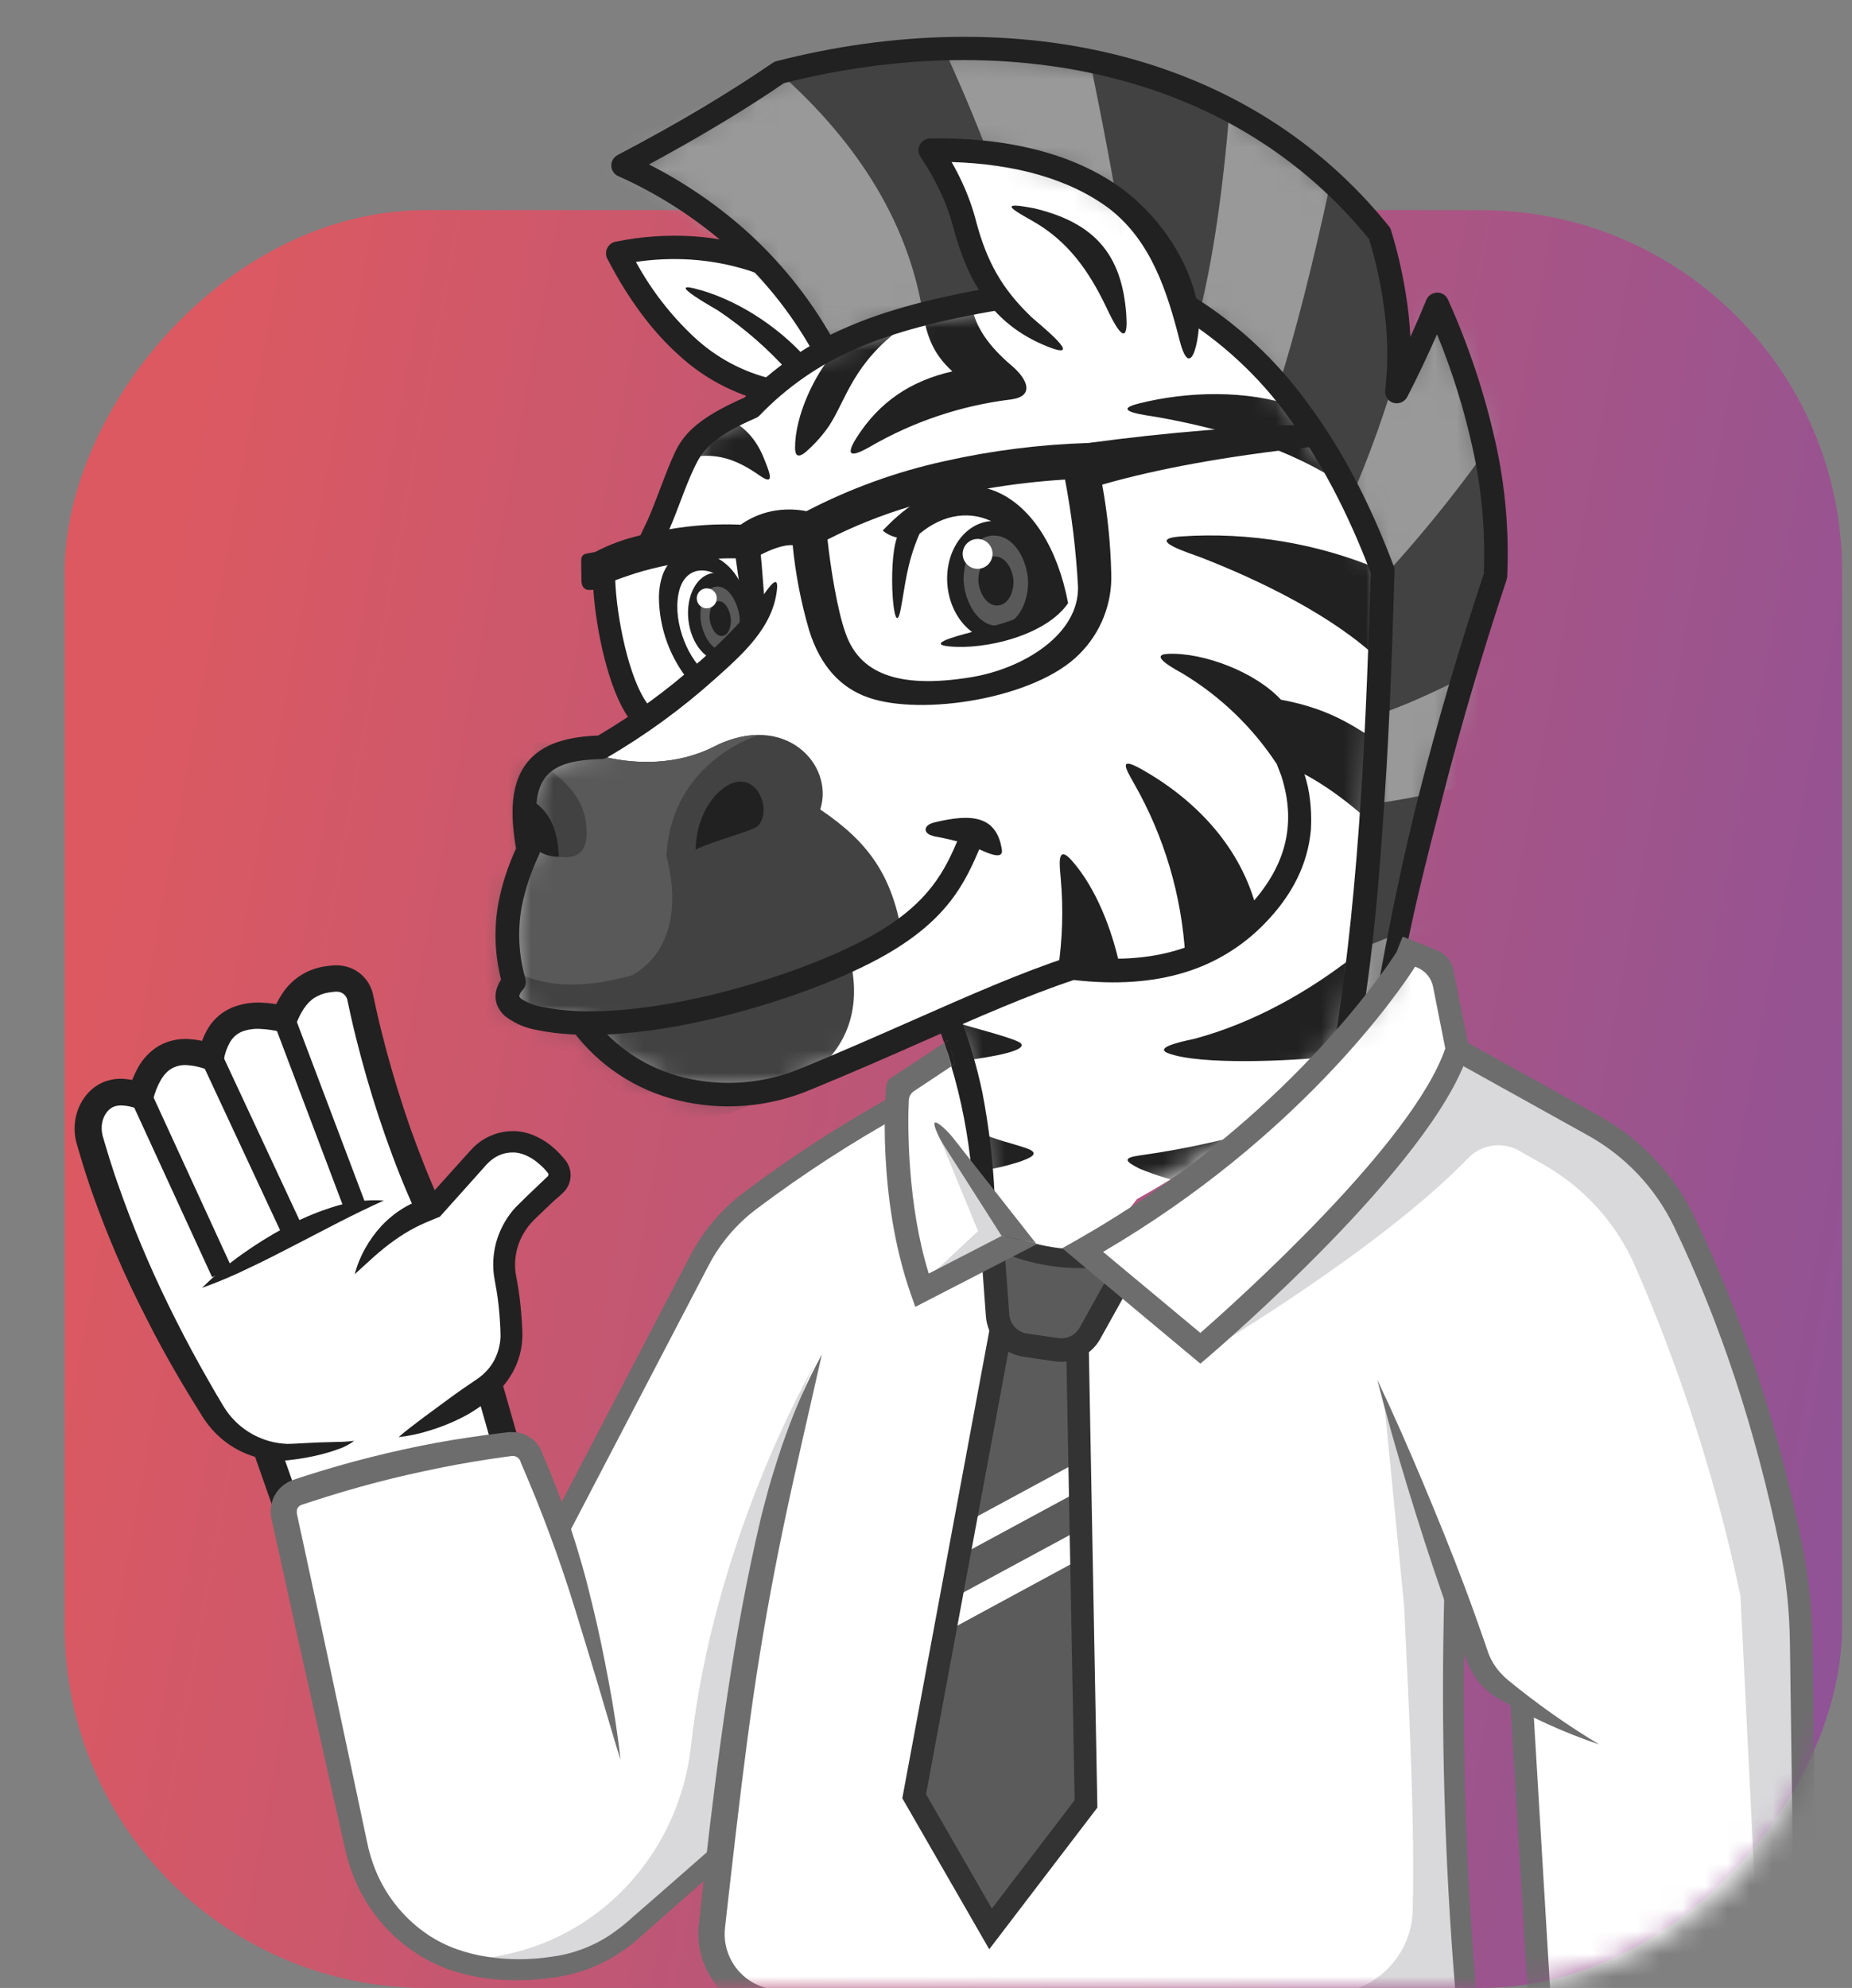 <svg width="82" height="88" viewBox="0 0 82 88" fill="none" xmlns="http://www.w3.org/2000/svg">
<rect x="0" y="0" width="82" height="88" fill="#808080" stroke="none"/>
<rect width="78.699" height="78.699" rx="16" transform="matrix(-1 0 0 1 81.562 9.301)" fill="url(#paint0_linear_14_530)"/>
<mask id="mask0_14_530" style="mask-type:alpha" maskUnits="userSpaceOnUse" x="0" y="0" width="82" height="88">
<rect width="81.481" height="88" rx="16" fill="#D9D9D9"/>
</mask>
<g mask="url(#mask0_14_530)">
<path d="M79.849 88.94L78.915 90.018V90.134L78.985 94.534L78.351 96.842L77.993 99.14L79.213 102.013L79.141 103.091L77.921 103.737L76.483 103.595L74.041 103.451L72.389 103.809L70.951 103.451L68.724 103.595L67.854 102.367C65.772 98.2 66.418 96.332 66.418 96.332L69.004 90.946V89.724L68.288 88.798L67.428 75.437L66.062 74.647L64.882 71.618L64.41 70.418L64.338 80.691C65.846 89.31 63.764 89.67 63.764 89.67L43.418 89.542L40.778 89.526L33.596 88.88L31.584 86.437L31.683 84.467L31.799 82.199C30.164 83.341 28.605 84.589 27.131 85.933C25.571 87.389 22.693 87.49 20.487 86.889C19.385 86.633 18.379 86.07 17.585 85.266C16.791 84.461 16.24 83.448 15.998 82.343L12.412 66.564C14.386 65.752 18.627 64.2 22.925 63.882L23.393 63.938L25.043 67.17L31.796 54.671L33.52 52.805L39.482 49.285L39.768 47.992L42.282 46.34L43.36 51.439L45.084 54.959L47.311 55.677L48.173 55.103L53.561 51.439C59.092 47.639 62.252 42.102 62.252 42.102L63.76 42.532L64.622 46.562L64.944 46.734L70.512 49.725L73.241 51.663L77.911 62.654L79.921 71.128L79.849 88.94Z" fill="white"/>
<path d="M12.643 66.524L11.429 64.076C11.429 64.076 9.545 63.476 8.567 61.019C8.567 61.019 2.929 51.193 4.357 48.507L6.235 48.242L7.331 46.79H9.357L10.547 45.11H12.579L14.191 43.31L16.054 43.674L18.806 53.583L21.648 50.723C21.648 50.723 23.928 50.357 24.484 51.465L24.59 52.433L22.636 54.601L22.394 56.801V59.757L21.474 61.779L22.394 63.958C22.394 63.958 13.133 65.642 12.643 66.524Z" fill="white"/>
<path d="M15.683 63.778C15.476 63.938 15.243 64.061 14.995 64.144C14.755 64.232 14.511 64.308 14.263 64.372C14.017 64.434 13.769 64.488 13.519 64.532C13.269 64.576 13.027 64.612 12.745 64.642C12.186 64.685 11.624 64.612 11.095 64.426C10.565 64.24 10.08 63.947 9.671 63.564C9.463 63.371 9.275 63.157 9.111 62.926L8.993 62.752L8.893 62.592L8.693 62.272C8.427 61.844 8.163 61.411 7.909 60.975C7.401 60.101 6.909 59.215 6.459 58.311C5.53 56.509 4.728 54.644 4.058 52.731C3.974 52.491 3.892 52.251 3.816 52.009C3.74 51.767 3.658 51.525 3.588 51.281L3.48 50.915L3.426 50.731C3.408 50.673 3.39 50.613 3.37 50.531C3.293 50.208 3.282 49.872 3.338 49.545C3.394 49.21 3.524 48.891 3.718 48.613C3.918 48.317 4.195 48.08 4.518 47.928C4.84 47.786 5.194 47.728 5.544 47.763C5.844 47.791 6.138 47.858 6.421 47.962L5.67 48.362C5.771 47.976 5.919 47.604 6.112 47.255C6.331 46.858 6.65 46.527 7.039 46.294C7.441 46.068 7.902 45.965 8.363 45.996C8.768 46.023 9.168 46.109 9.549 46.252L8.783 46.69C8.854 46.271 9.002 45.869 9.221 45.504C9.469 45.102 9.837 44.786 10.273 44.602C10.677 44.44 11.11 44.365 11.545 44.382C11.936 44.398 12.325 44.453 12.705 44.546L12.029 44.902C12.15 44.58 12.307 44.273 12.497 43.986C12.703 43.669 12.973 43.399 13.29 43.192C13.607 42.985 13.964 42.847 14.337 42.786C14.425 42.774 14.515 42.758 14.603 42.75C14.691 42.742 14.769 42.734 14.871 42.732C15.103 42.727 15.333 42.77 15.547 42.858C15.763 42.948 15.956 43.083 16.115 43.253C16.274 43.424 16.395 43.627 16.469 43.848C16.488 43.903 16.503 43.959 16.515 44.016L16.539 44.13L16.585 44.346L16.681 44.778C16.809 45.354 16.955 45.928 17.107 46.5C17.415 47.643 17.765 48.777 18.155 49.901C18.555 51.015 18.98 52.117 19.47 53.185L18.415 53.669C17.905 52.559 17.461 51.429 17.059 50.283C16.657 49.137 16.301 47.98 15.987 46.808C15.831 46.222 15.681 45.634 15.549 45.042L15.451 44.598L15.403 44.374L15.381 44.268C15.378 44.252 15.373 44.236 15.367 44.22C15.345 44.157 15.31 44.099 15.264 44.05C15.219 44.001 15.163 43.962 15.101 43.936C15.038 43.91 14.97 43.898 14.901 43.9C14.855 43.9 14.781 43.9 14.723 43.912C14.665 43.924 14.603 43.928 14.543 43.936C14.323 43.971 14.112 44.051 13.923 44.17C13.567 44.394 13.309 44.82 13.113 45.324L12.931 45.794L12.439 45.68C12.136 45.605 11.825 45.56 11.513 45.546C11.241 45.53 10.968 45.571 10.713 45.666C10.497 45.758 10.315 45.915 10.195 46.116C10.053 46.359 9.958 46.625 9.913 46.902L9.787 47.566L9.145 47.34C8.873 47.236 8.587 47.172 8.297 47.151C8.057 47.13 7.817 47.181 7.607 47.297C7.219 47.508 6.941 48.056 6.781 48.661L6.621 49.261L6.03 49.061C5.63 48.921 5.23 48.891 5.004 49.005C4.876 49.069 4.767 49.167 4.69 49.289C4.599 49.424 4.54 49.577 4.516 49.739C4.491 49.907 4.498 50.078 4.538 50.243C4.538 50.277 4.562 50.337 4.58 50.397L4.632 50.575L4.738 50.929C4.804 51.165 4.884 51.397 4.958 51.633C5.032 51.869 5.11 52.101 5.192 52.333C5.84 54.199 6.601 56.024 7.471 57.797C7.905 58.685 8.363 59.565 8.843 60.429C9.087 60.861 9.329 61.294 9.579 61.721L9.769 62.04L9.863 62.2L9.953 62.34C10.068 62.523 10.202 62.694 10.353 62.85C10.969 63.498 11.813 63.88 12.707 63.916C12.925 63.916 13.179 63.898 13.425 63.886C13.671 63.874 13.921 63.86 14.169 63.85L14.917 63.83C15.173 63.83 15.429 63.812 15.683 63.778Z" fill="#212121"/>
<path fill-rule="evenodd" clip-rule="evenodd" d="M6.673 48.305L10.269 56.133L9.391 56.537L5.795 48.708L6.673 48.305Z" fill="#212121"/>
<path fill-rule="evenodd" clip-rule="evenodd" d="M12.614 54.915L8.92 46.995L9.795 46.586L13.49 54.507L12.614 54.915Z" fill="#212121"/>
<path fill-rule="evenodd" clip-rule="evenodd" d="M15.353 53.816L12.127 45.281L13.031 44.94L16.257 53.474L15.353 53.816Z" fill="#212121"/>
<path d="M8.945 57.009C9.485 56.475 10.067 55.984 10.685 55.543C11.3 55.103 11.942 54.702 12.607 54.343C13.276 53.973 13.979 53.671 14.708 53.441C15.444 53.196 16.22 53.095 16.994 53.145C16.29 53.461 15.638 53.783 14.982 54.117L13.024 55.131C12.367 55.471 11.707 55.811 11.023 56.131C10.348 56.463 9.654 56.756 8.945 57.009Z" fill="#212121"/>
<path d="M15.707 56.405C15.809 56.012 15.962 55.633 16.161 55.279C16.36 54.918 16.601 54.583 16.879 54.279C17.167 53.968 17.497 53.699 17.859 53.479C18.228 53.251 18.634 53.091 19.059 53.007L18.831 53.149L20.715 51.057C20.793 50.971 20.865 50.889 20.975 50.777C21.08 50.676 21.192 50.583 21.311 50.501C21.556 50.337 21.826 50.216 22.111 50.143C22.397 50.072 22.693 50.052 22.985 50.085C23.274 50.122 23.553 50.209 23.812 50.341C24.058 50.464 24.288 50.617 24.496 50.797C24.597 50.884 24.694 50.977 24.786 51.075C24.832 51.123 24.876 51.171 24.918 51.221L24.982 51.297L25.014 51.335C25.027 51.35 25.04 51.366 25.052 51.383C25.18 51.554 25.253 51.761 25.263 51.975C25.273 52.189 25.218 52.401 25.106 52.583C25.077 52.628 25.046 52.672 25.012 52.713C24.976 52.753 24.93 52.797 24.916 52.809L24.79 52.931L24.52 53.163L24.01 53.649C23.842 53.811 23.66 53.977 23.536 54.115C23.265 54.414 23.061 54.766 22.936 55.149C22.814 55.53 22.777 55.933 22.826 56.329C22.852 56.505 22.91 56.773 22.945 57.009C22.982 57.245 23.015 57.491 23.04 57.731C23.064 57.971 23.086 58.213 23.102 58.451C23.118 58.689 23.134 58.913 23.128 59.202C23.111 59.751 22.96 60.288 22.689 60.766C22.555 61.005 22.394 61.229 22.212 61.434C22.12 61.536 22.024 61.634 21.922 61.726C21.82 61.818 21.733 61.89 21.637 61.97C21.263 62.283 20.854 62.551 20.417 62.77C19.984 62.987 19.534 63.167 19.071 63.31C18.609 63.46 18.132 63.563 17.649 63.616C18.019 63.292 18.399 63.016 18.777 62.728L19.891 61.908C20.259 61.636 20.629 61.382 21.001 61.13C21.091 61.068 21.201 60.998 21.269 60.94C21.349 60.879 21.423 60.812 21.491 60.74C21.631 60.603 21.751 60.448 21.848 60.278C22.041 59.936 22.149 59.552 22.162 59.16C22.162 58.98 22.149 58.725 22.136 58.503C22.122 58.281 22.104 58.047 22.079 57.821C22.055 57.595 22.026 57.371 21.989 57.149C21.953 56.927 21.91 56.729 21.867 56.441C21.799 55.904 21.85 55.357 22.015 54.841C22.182 54.329 22.454 53.857 22.816 53.457C23.015 53.257 23.176 53.099 23.344 52.937L23.854 52.451L24.108 52.209L24.236 52.087L24.266 52.059C24.266 52.059 24.266 52.059 24.266 52.047C24.278 52.031 24.284 52.011 24.284 51.991C24.284 51.971 24.278 51.951 24.266 51.935C24.266 51.935 24.266 51.923 24.25 51.913L24.226 51.883L24.176 51.823L24.072 51.709C24.003 51.638 23.93 51.572 23.854 51.509C23.708 51.38 23.546 51.271 23.372 51.185C23.211 51.103 23.038 51.048 22.86 51.023C22.685 51.005 22.508 51.017 22.337 51.059C22.164 51.103 22.001 51.178 21.854 51.279C21.694 51.392 21.552 51.526 21.429 51.679L19.547 53.781L19.475 53.861L19.319 53.923C18.991 54.055 18.673 54.189 18.363 54.349C18.048 54.515 17.744 54.703 17.455 54.911C17.152 55.128 16.861 55.361 16.583 55.609C16.293 55.863 16.011 56.133 15.707 56.405Z" fill="#212121"/>
<path fill-rule="evenodd" clip-rule="evenodd" d="M12.126 66.859L11.258 64.387L12.39 63.989L13.258 66.461L12.126 66.859Z" fill="#212121"/>
<path fill-rule="evenodd" clip-rule="evenodd" d="M21.817 64.116L21.047 61.416L22.201 61.087L22.971 63.787L21.817 64.116Z" fill="#212121"/>
<path d="M44.574 54.987C44.574 54.987 46.542 55.857 48.328 55.673L49.746 56.773L47.778 59.839L47.916 79.841L43.934 85.333L40.361 79.385L44.116 58.963L43.842 55.485L44.574 54.987Z" fill="#333333" fill-opacity="0.8"/>
<path d="M63.749 89.66L43.404 89.532L43.004 89.332C49.004 89.062 55.125 88.808 59.269 88.234C60.162 88.111 60.982 87.674 61.583 87.002C62.184 86.33 62.526 85.466 62.549 84.565C62.647 80.935 62.409 76.011 62.169 71.082L61.257 61.776L64.633 70.078L64.883 71.62L64.412 70.42L64.34 80.693C65.84 89.3 63.749 89.66 63.749 89.66Z" fill="#D9D9DB"/>
<path d="M79.847 88.939L78.912 90.018V90.134C74.53 89.974 69.168 89.768 69 89.734C69.094 89.67 72.122 89.288 74.63 88.98C75.532 88.868 76.359 88.419 76.944 87.724C77.529 87.028 77.829 86.137 77.784 85.229L77.062 70.644C76.006 65.631 74.443 60.739 72.396 56.043C71.568 54.156 70.154 52.585 68.364 51.565L67.254 50.935C66.894 50.732 66.476 50.656 66.067 50.717C65.659 50.778 65.282 50.974 64.997 51.273C61.223 55.193 53.723 59.673 53.473 59.807C58.721 56.327 64.311 47.056 64.311 47.056L64.943 46.75L70.51 49.723L73.238 51.661L77.908 62.652L79.919 71.126L79.847 88.939Z" fill="#D9D9DB"/>
<path d="M36.106 60.335C33.657 64.836 32.057 84.123 32.057 84.123L31.675 84.457L31.791 82.189C30.156 83.331 28.596 84.579 27.123 85.923C25.563 87.379 22.685 87.48 20.479 86.879C20.787 86.811 21.139 86.745 21.539 86.679C21.803 86.637 22.061 86.591 22.311 86.539C26.791 85.627 30.087 81.851 30.591 77.307C31.585 68.364 35.72 61.005 36.106 60.335Z" fill="#D9D9DB"/>
<path d="M41.425 49.927L43.304 54.497L41.02 56.631L45.388 55.005L41.425 49.927Z" fill="#D9D9DB"/>
<path d="M33.346 69.986H33.314C33.314 69.972 33.314 69.964 33.314 69.956L33.346 69.986Z" fill="#6D6D6D"/>
<path fill-rule="evenodd" clip-rule="evenodd" d="M41.968 45.046C40.054 45.882 37.98 46.816 35.71 47.748C31.663 49.408 27.679 47.966 25.751 45.282C25.131 45.272 24.513 45.205 23.905 45.082C22.583 44.802 22.105 44.236 22.757 43.468C22.031 40.868 22.807 38.916 23.391 37.626C22.817 34.509 23.591 33.143 26.623 33.081C27.805 32.388 28.936 31.613 30.009 30.761C28.069 29.331 28.043 26.051 28.105 25.373C29.017 23.533 29.921 21.292 30.305 20.392C30.689 19.492 31.401 18.834 33.268 18.026C33.366 17.926 33.762 17.516 34.052 17.276C31.401 16.676 29.135 14.638 27.359 11.206C29.475 10.749 31.676 10.887 33.718 11.606C34.821 12.786 35.772 14.101 36.548 15.518C38.48 14.47 40.86 13.776 44.209 13.202C43.504 12.222 42.995 11.115 42.71 9.942C42.392 8.764 41.875 7.649 41.18 6.645C46.621 6.563 51.241 8.483 52.489 13.534C56.197 15.774 59.12 19.692 61.206 25.257C61.02 31.427 60.734 39.12 59.656 45.878C56.933 48.735 53.793 51.162 50.343 53.079C49.343 54.375 48.295 55.709 46.419 55.411C44.456 55.099 44.389 54.175 43.508 52.909C43.332 49.909 43.004 48.108 42.39 46.242C42.26 45.842 42.116 45.456 41.96 45.042L41.968 45.046Z" fill="white"/>
<mask id="mask1_14_530" style="mask-type:luminance" maskUnits="userSpaceOnUse" x="22" y="6" width="40" height="51">
<path d="M52.495 13.534C56.203 15.774 59.126 19.692 61.212 25.257C61.026 31.427 60.74 39.12 59.662 45.878C56.938 48.734 53.798 51.162 50.349 53.079C49.267 54.466 48.019 55.715 46.633 56.797C45.512 55.568 44.471 54.27 43.514 52.909C43.339 49.909 43.01 48.109 42.394 46.242C42.266 45.842 42.122 45.456 41.966 45.042C40.052 45.878 37.978 46.812 35.708 47.745C31.662 49.405 27.677 47.963 25.749 45.278C25.13 45.269 24.512 45.202 23.905 45.078C22.581 44.798 22.105 44.232 22.755 43.464C22.029 40.864 22.805 38.912 23.389 37.622C22.815 34.506 23.589 33.139 26.621 33.077C27.803 32.386 28.934 31.612 30.008 30.761C28.067 29.331 28.041 26.049 28.103 25.373C29.015 23.533 29.919 21.293 30.303 20.395C30.688 19.496 31.4 18.834 33.266 18.026C33.364 17.926 33.76 17.516 34.05 17.276C31.402 16.676 29.133 14.638 27.357 11.206C29.473 10.749 31.674 10.887 33.716 11.606C34.819 12.787 35.769 14.101 36.546 15.518C38.478 14.47 40.858 13.776 44.206 13.202C43.501 12.222 42.993 11.115 42.708 9.942C42.391 8.764 41.873 7.65 41.178 6.647H41.516C46.809 6.647 51.265 8.594 52.487 13.538" fill="white"/>
</mask>
<g mask="url(#mask1_14_530)">
<path fill-rule="evenodd" clip-rule="evenodd" d="M43.249 50.099C43.301 50.255 43.419 51.611 43.449 51.827C44.015 51.74 44.573 51.61 45.119 51.437C45.565 51.275 46.157 51.065 45.413 50.817C44.669 50.569 44.173 50.479 43.437 50.163L43.249 50.099ZM40.862 13.896C41.062 14.896 41.292 15.636 42.166 16.44C40.296 16.866 38.926 17.81 37.934 19.362C37.334 20.311 37.826 20.172 38.52 19.776C40.44 18.661 42.567 17.948 44.771 17.682C45.807 17.542 45.513 16.8 44.805 16.198C43.779 15.326 43.141 14.444 43.005 13.418L40.868 13.896M37.01 15.512C37.848 15.08 39.034 14.762 39.996 14.452C37.754 16.104 37.486 17.652 36.716 18.84C36.444 19.239 36.125 19.604 35.766 19.927C35.318 20.345 35.204 20.151 35.202 19.823C35.202 18.412 36.044 16.592 37.002 15.512M32.314 18.56C33.18 19.034 33.594 19.664 33.9 20.477C34.078 20.945 34.314 21.529 33.624 21.044C32.552 20.291 31.686 20.044 30.596 20.244C31.108 19.662 31.572 18.888 32.314 18.558M59.548 21.503C57.148 19.846 54.029 18.952 51.183 18.454C50.783 18.384 49.109 18.194 50.405 17.866C52.571 17.316 55.206 17.254 57.342 17.992C58.172 19.099 58.908 20.273 59.542 21.503M61.072 29.213C59.04 27.265 55.758 25.679 53.159 24.671C52.711 24.497 50.659 23.871 52.257 23.749C55.317 23.537 58.383 24.054 61.204 25.257L61.072 29.213ZM60.69 36.432C60.856 33.748 60.914 32.761 60.914 32.761C59.714 31.989 58.714 31.349 56.714 30.973C55.611 29.773 53.329 28.881 51.731 28.943C50.763 28.979 52.131 29.677 52.381 29.827C54.036 30.826 55.447 32.182 56.512 33.795C57.84 34.045 59.872 35.608 60.694 36.432M52.479 42.318C52.322 39.635 51.547 37.024 50.215 34.69C49.851 34.041 49.495 33.465 50.523 34.041C52.967 35.41 54.959 37.526 55.651 40.284C54.962 41.217 53.905 41.895 52.479 42.318ZM46.821 43.078L49.581 42.766C49.243 41.186 48.541 39.32 47.457 38.096C46.753 37.296 46.931 38.42 46.967 38.906C47.084 40.239 47.044 41.582 46.847 42.906L46.821 43.074M42.02 45.212C42.083 45.356 42.577 46.757 42.609 46.962C42.907 46.914 45.531 46.611 45.209 46.196C45.051 45.986 42.985 45.476 42.533 45.318L42.02 45.212ZM60.002 42.284C57.92 43.92 55.48 45.284 52.911 45.978C52.729 46.028 50.961 46.339 51.731 46.627C53.169 47.164 57.23 46.959 58.852 46.782L59.918 45.402L60.158 42.162L60.002 42.284ZM54.602 50.339C54.179 50.581 52.245 52.235 52.131 52.261C51.969 52.295 50.649 51.833 50.421 51.715C49.789 51.395 49.725 51.257 50.443 51.149C51.766 50.966 53.079 50.713 54.376 50.391L54.602 50.339Z" fill="#212121"/>
<path fill-rule="evenodd" clip-rule="evenodd" d="M20.691 45.646C16.593 35.079 18.655 31.04 26.877 33.529C28.123 33.813 29.95 33.895 31.604 33.055C34.75 31.455 36.956 33.855 36.318 35.834C38.498 37.3 39.5 38.79 39.94 41.37L37.662 42.542C38.139 44.738 37.488 46.472 35.708 47.742C28.641 51.524 23.635 50.823 20.691 45.64" fill="#424242"/>
<path fill-rule="evenodd" clip-rule="evenodd" d="M23.588 32.852C24.705 32.962 25.808 33.189 26.878 33.529C28.124 33.813 29.95 33.896 31.604 33.056C32.217 32.727 32.898 32.548 33.593 32.533C31.648 33.23 29.654 34.934 29.506 37.892C30.222 40.642 29.372 42.402 27.988 43.17C25.721 43.81 23.929 43.709 22.612 42.866C20.721 41.533 20.854 39.519 23.012 36.824L24.734 37.928C25.755 38.08 26.147 37.505 25.91 36.202C25.643 34.992 24.585 34.004 22.736 33.236C23.014 33.099 23.296 32.971 23.578 32.852" fill="#595959"/>
</g>
<path fill-rule="evenodd" clip-rule="evenodd" d="M61.215 25.257C59.128 19.692 56.214 15.774 52.498 13.534C51.25 8.483 46.629 6.559 41.189 6.645C41.883 7.649 42.401 8.764 42.719 9.942C43.003 11.115 43.512 12.222 44.217 13.202C40.869 13.776 38.489 14.47 36.557 15.518C35.786 14.098 34.83 12.785 33.714 11.616C31.966 9.802 29.885 8.344 27.584 7.319C29.965 6.087 32.272 4.716 34.492 3.213C44.093 0.745 54.668 2.365 61.094 10.35C61.852 12.873 62.105 15.206 61.852 17.35C62.495 16.097 63.089 14.807 63.635 13.48C65.547 17.8 66.407 21.809 66.217 25.507C64.455 30.752 63.021 36.102 61.925 41.526C61.769 42.326 61.623 43.114 61.489 43.888C60.884 44.586 60.277 45.252 59.666 45.888C60.744 39.13 61.031 31.437 61.217 25.267L61.215 25.257Z" fill="#424242"/>
<mask id="mask2_14_530" style="mask-type:luminance" maskUnits="userSpaceOnUse" x="27" y="2" width="40" height="44">
<path d="M61.094 10.36C61.852 12.883 62.105 15.216 61.852 17.36C62.495 16.107 63.089 14.817 63.635 13.49C65.547 17.81 66.407 21.819 66.217 25.517C64.455 30.762 63.021 36.112 61.925 41.536C61.769 42.336 61.623 43.123 61.486 43.898C60.885 44.596 60.278 45.262 59.666 45.898C60.744 39.14 61.03 31.447 61.216 25.277C59.13 19.712 56.216 15.794 52.5 13.554C51.252 8.504 46.629 6.583 41.191 6.667C41.886 7.67 42.403 8.784 42.721 9.962C43.005 11.135 43.514 12.242 44.219 13.222C40.871 13.796 38.491 14.49 36.559 15.538C35.788 14.117 34.832 12.805 33.716 11.636C31.968 9.822 29.887 8.364 27.586 7.339C29.967 6.107 32.274 4.736 34.494 3.233C37.168 2.535 39.918 2.174 42.681 2.159C49.698 2.159 56.47 4.609 61.094 10.36Z" fill="white"/>
</mask>
<g mask="url(#mask2_14_530)">
<path fill-rule="evenodd" clip-rule="evenodd" d="M50.215 13.548C49.689 10.065 49.037 6.449 48.259 2.701C46.81 2.347 44.656 2.168 41.797 2.165C43.639 6.165 44.962 9.879 45.765 13.306C47.253 13.239 48.744 13.32 50.215 13.548ZM36.316 15.796C34.727 12.705 31.046 9.806 25.273 7.098C26.83 6.311 28.386 5.879 34.494 3.213C38.114 6.427 40.239 9.99 40.867 13.902C39.246 14.249 37.704 14.891 36.316 15.796ZM66.085 45.526L59.702 46.837C59.702 46.837 59.866 45.236 60.192 42.012L65.808 39.762L66.085 45.522M66.567 34.104C65.272 34.725 63.338 35.22 60.766 35.59C60.766 35.59 60.84 34.276 60.986 31.647C62.494 31.135 64.356 30.264 66.573 29.033V34.104M61.212 25.581C63.19 23.432 65.005 21.138 66.642 18.718C66.473 16.16 65.288 13.63 63.088 11.13L61.952 16.062C61.368 18.134 60.643 20.164 59.782 22.137L61.216 25.585M56.616 17.072C57.344 14.785 58.113 11.768 58.922 8.022C58.154 7.222 56.659 6.172 54.438 4.873C54.139 8.536 53.692 11.549 53.097 13.91C54.41 14.797 55.594 15.861 56.616 17.072Z" fill="#999999"/>
</g>
<path fill-rule="evenodd" clip-rule="evenodd" d="M45.678 9.76C44.678 9.2 44.278 8.93 45.794 9.222C48.412 9.854 49.678 11.208 49.868 13.94C49.992 15.74 49.212 14.084 49.006 13.65C48.206 11.964 47.268 10.65 45.678 9.76Z" fill="#212121"/>
<path fill-rule="evenodd" clip-rule="evenodd" d="M34.947 16.498L35.637 15.79C34.405 14.416 32.535 13.206 30.736 12.766C29.508 12.466 31.662 13.662 31.79 13.744C32.955 14.525 34.015 15.45 34.947 16.498Z" fill="#212121"/>
<path fill-rule="evenodd" clip-rule="evenodd" d="M55.254 40.15C54.39 41.048 53.308 41.706 52.114 42.06C50.842 42.442 49.342 42.546 47.564 42.33C47.478 42.318 47.391 42.329 47.312 42.362C45.212 43.05 42.951 44.046 40.421 45.162C38.865 45.848 37.207 46.578 35.517 47.273C33.874 47.969 32.052 48.122 30.316 47.709C28.66 47.315 27.195 46.349 26.182 44.98L25.33 45.594C26.486 47.161 28.16 48.267 30.054 48.717C32.007 49.185 34.058 49.015 35.907 48.231C37.717 47.489 39.327 46.781 40.837 46.114C43.311 45.026 45.526 44.05 47.544 43.382C49.418 43.596 51.024 43.476 52.404 43.06C53.773 42.654 55.014 41.9 56.004 40.872C57.204 39.64 57.897 38.282 58.041 36.75C58.12 35.454 57.883 33.528 56.69 32.773C55.802 32.211 56.658 34.115 56.736 34.359C57.449 36.592 56.856 38.464 55.26 40.16L55.254 40.15Z" fill="#212121"/>
<path fill-rule="evenodd" clip-rule="evenodd" d="M44.215 12.676C41.4 13.156 39.248 13.718 37.466 14.498C35.777 15.227 34.247 16.28 32.964 17.598C31.096 18.418 30.314 19.108 29.892 20.009C29.453 20.945 29.111 22.035 28.675 23.025C28.605 23.181 28.075 24.285 27.775 24.889C28.228 24.728 28.689 24.59 29.155 24.475C29.309 24.153 29.467 23.809 29.63 23.443C30.058 22.471 30.404 21.321 30.882 20.421C31.248 19.728 31.922 19.178 33.43 18.52C33.505 18.493 33.573 18.449 33.63 18.392C34.833 17.139 36.273 16.139 37.868 15.45C39.57 14.704 41.642 14.164 44.369 13.7L44.215 12.676Z" fill="#212121"/>
<path fill-rule="evenodd" clip-rule="evenodd" d="M33.176 27.589C33.023 25.199 32.946 24.004 32.946 24.003C30.546 24.055 28.453 24.503 26.668 25.349C26.887 28.585 27.499 30.762 28.506 31.879C30.942 29.895 32.499 28.465 33.176 27.589Z" fill="white"/>
<path fill-rule="evenodd" clip-rule="evenodd" d="M43.222 9.808C43.066 9.206 42.855 8.62 42.592 8.057C42.454 7.761 42.3 7.457 42.132 7.173C44.864 7.255 47.332 7.893 49.132 9.249C50.971 10.684 51.677 12.904 52.231 15.072C52.763 17.15 53.205 14.6 53.071 13.744C52.741 11.648 51.427 9.692 49.764 8.417C47.55 6.757 44.512 6.075 41.188 6.127C41.084 6.128 40.983 6.16 40.898 6.219C40.841 6.257 40.792 6.306 40.754 6.363C40.716 6.42 40.689 6.483 40.676 6.55C40.663 6.617 40.663 6.687 40.676 6.754C40.689 6.821 40.716 6.884 40.754 6.941C41.091 7.438 41.389 7.961 41.644 8.505C41.881 9.011 42.071 9.537 42.212 10.078C42.852 12.478 43.94 14.352 46.338 15.324C48.198 16.08 45.926 14.278 45.668 14.034C44.346 12.77 43.694 11.57 43.22 9.808H43.222Z" fill="#212121"/>
<path fill-rule="evenodd" clip-rule="evenodd" d="M52.195 13.96C54.088 15.125 55.734 16.651 57.04 18.45C58.446 20.348 59.664 22.651 60.692 25.361C60.598 28.427 60.48 31.861 60.252 35.362C60.024 38.862 59.68 42.498 59.138 45.876L60.3 45.168C60.846 41.768 61.058 38.982 61.3 35.41C61.542 31.837 61.65 28.399 61.744 25.311C61.753 25.23 61.743 25.149 61.714 25.073C60.654 22.245 59.379 19.831 57.888 17.832C56.503 15.924 54.758 14.306 52.749 13.07L52.195 13.96Z" fill="#212121"/>
<path fill-rule="evenodd" clip-rule="evenodd" d="M61.999 43.466C62.491 40.612 63.121 38.21 63.909 35.144C64.697 32.077 65.629 28.913 66.709 25.657C66.725 25.604 66.734 25.55 66.735 25.495C66.822 23.518 66.649 21.538 66.221 19.606C65.737 17.424 65.029 15.298 64.111 13.26C64.083 13.197 64.043 13.141 63.993 13.094C63.944 13.047 63.885 13.011 63.821 12.987C63.757 12.962 63.689 12.951 63.621 12.953C63.552 12.956 63.485 12.972 63.423 13C63.358 13.029 63.3 13.072 63.251 13.124C63.203 13.176 63.165 13.237 63.141 13.304C62.919 13.846 62.687 14.384 62.447 14.914C62.431 14.588 62.405 14.26 62.369 13.926C62.225 12.661 61.964 11.411 61.591 10.194C61.569 10.119 61.531 10.051 61.479 9.994C58.366 6.137 54.314 3.737 49.878 2.543C44.943 1.219 39.525 1.387 34.381 2.707C34.319 2.723 34.261 2.75 34.209 2.785C33.275 3.427 32.245 4.085 31.116 4.759C29.988 5.434 28.732 6.135 27.348 6.861C27.226 6.925 27.133 7.035 27.091 7.166C27.049 7.298 27.061 7.441 27.124 7.563C27.179 7.672 27.271 7.756 27.384 7.801C29.259 8.641 30.988 9.775 32.505 11.16C33.979 12.516 35.215 14.111 36.159 15.878L37.079 15.38C36.082 13.508 34.776 11.817 33.217 10.38C31.869 9.147 30.361 8.104 28.732 7.279C29.76 6.723 30.726 6.177 31.628 5.639C32.767 4.963 33.793 4.311 34.707 3.681C39.659 2.425 44.857 2.269 49.586 3.539C53.81 4.671 57.662 6.939 60.621 10.588C60.962 11.715 61.201 12.871 61.333 14.042C61.454 15.115 61.454 16.198 61.333 17.27C61.318 17.377 61.337 17.485 61.387 17.58C61.436 17.675 61.515 17.752 61.611 17.8C61.736 17.86 61.879 17.869 62.01 17.824C62.142 17.78 62.25 17.686 62.313 17.562C62.774 16.661 63.212 15.739 63.627 14.796C64.295 16.423 64.821 18.105 65.199 19.822C65.606 21.652 65.773 23.526 65.697 25.399C64.618 28.651 63.685 31.815 62.897 34.889C62.097 38.002 61.435 41.276 60.941 44.14L61.999 43.466Z" fill="#212121"/>
<path fill-rule="evenodd" clip-rule="evenodd" d="M33.947 11.146C32.896 10.764 31.797 10.533 30.681 10.46C29.535 10.388 28.384 10.468 27.259 10.7C27.122 10.726 27.002 10.805 26.924 10.92C26.845 11.034 26.816 11.175 26.841 11.312C26.852 11.377 26.877 11.44 26.913 11.496C27.827 13.252 28.871 14.654 30.029 15.696C31.14 16.73 32.502 17.454 33.979 17.796L34.217 16.782C32.913 16.478 31.712 15.836 30.733 14.922C29.701 13.958 28.831 12.834 28.157 11.594C28.964 11.474 29.782 11.44 30.597 11.492C31.616 11.559 32.621 11.77 33.581 12.12L33.947 11.146Z" fill="#212121"/>
<path fill-rule="evenodd" clip-rule="evenodd" d="M44.037 52.885L43.069 52.495C42.963 50.879 42.695 49.277 42.269 47.715L42.117 47.191L42.269 47.09C42.175 46.738 42.069 46.388 41.967 46.044L41.801 46.154C41.693 45.834 41.58 45.52 41.463 45.212L42.435 44.832C42.891 45.981 43.247 47.167 43.499 48.377C43.785 49.865 43.965 51.371 44.037 52.885Z" fill="#212121"/>
<path fill-rule="evenodd" clip-rule="evenodd" d="M44.009 23.061C42.823 23.061 41.895 24.245 41.937 25.705C41.979 27.165 42.977 28.361 44.163 28.361C45.349 28.361 46.277 27.177 46.233 25.715C46.189 24.253 45.195 23.071 44.009 23.071V23.061Z" fill="#212121"/>
<path fill-rule="evenodd" clip-rule="evenodd" d="M44.007 23.709C43.806 23.706 43.608 23.764 43.441 23.875C43.097 24.131 42.857 24.502 42.762 24.921C42.694 25.167 42.662 25.423 42.666 25.679C42.686 26.457 43.164 27.579 44.031 27.697C44.081 27.701 44.132 27.701 44.182 27.697C44.457 27.698 44.721 27.591 44.917 27.399C45.349 26.999 45.541 26.267 45.517 25.729C45.501 24.915 44.969 23.709 44.007 23.709ZM43.319 25.693C43.316 25.513 43.346 25.334 43.408 25.165C43.443 25.038 43.51 24.922 43.602 24.828C43.695 24.735 43.81 24.667 43.937 24.631C43.973 24.627 44.01 24.627 44.047 24.631C44.571 24.631 44.861 25.287 44.873 25.735C44.885 26.183 44.659 26.805 44.142 26.805C43.627 26.805 43.331 26.139 43.319 25.693Z" fill="#595959"/>
<path fill-rule="evenodd" clip-rule="evenodd" d="M39.092 23.481C42.692 19.637 46.354 21.759 47.292 26.699C46.326 28.117 43.63 28.783 41.998 28.611C40.844 28.491 42.954 28.011 43.144 27.945C44.214 27.617 45.292 27.475 46.084 26.653C45.592 23.131 42.884 21.811 40.71 23.633C40.134 24.963 40.084 25.931 39.874 26.995C39.578 28.487 39.292 24.995 39.714 23.795C39.483 23.745 39.267 23.639 39.086 23.487L39.092 23.481Z" fill="#212121"/>
<path fill-rule="evenodd" clip-rule="evenodd" d="M43.287 23.857C43.156 23.856 43.028 23.895 42.919 23.967C42.809 24.04 42.724 24.143 42.674 24.265C42.623 24.386 42.61 24.519 42.636 24.647C42.661 24.776 42.724 24.894 42.817 24.987C42.91 25.08 43.028 25.143 43.156 25.168C43.285 25.194 43.418 25.18 43.539 25.13C43.66 25.08 43.764 24.994 43.836 24.885C43.909 24.776 43.947 24.648 43.947 24.517C43.947 24.342 43.877 24.174 43.753 24.051C43.63 23.927 43.462 23.857 43.287 23.857Z" fill="white"/>
<path fill-rule="evenodd" clip-rule="evenodd" d="M31.208 29.739C31.005 29.912 30.793 30.074 30.574 30.225C29.671 29.154 29.175 27.798 29.174 26.397C29.21 25.411 29.574 24.379 30.912 24.447C31.738 24.491 32.668 25.167 32.948 26.269C33.148 27.079 32.962 26.669 32.696 26.309C31.684 24.951 30.446 24.935 30.096 26.067C29.726 27.303 30.362 29.023 31.198 29.739H31.208Z" fill="#212121"/>
<path fill-rule="evenodd" clip-rule="evenodd" d="M31.616 25.361C30.874 25.423 30.366 26.349 30.478 27.427C30.59 28.505 31.278 29.329 32.026 29.267C32.775 29.205 33.276 28.281 33.163 27.203C33.048 26.125 32.362 25.299 31.616 25.361Z" fill="#212121"/>
<path fill-rule="evenodd" clip-rule="evenodd" d="M32.747 27.329C32.685 26.747 32.299 25.919 31.721 25.967C31.622 25.974 31.527 26.009 31.447 26.067C31.223 26.261 31.08 26.532 31.047 26.827C31.011 27.025 31.003 27.227 31.021 27.427C31.067 27.853 31.285 28.407 31.621 28.659C31.74 28.756 31.892 28.803 32.045 28.791C32.351 28.767 32.545 28.505 32.645 28.191C32.711 27.981 32.744 27.761 32.743 27.541C32.759 27.463 32.747 27.395 32.747 27.329ZM31.421 27.409C31.404 27.233 31.428 27.055 31.489 26.889C31.507 26.834 31.535 26.784 31.573 26.74C31.61 26.697 31.656 26.661 31.707 26.635C31.736 26.622 31.766 26.615 31.797 26.613C32.111 26.585 32.321 27.037 32.355 27.353C32.389 27.669 32.287 28.123 31.979 28.153C31.671 28.183 31.457 27.727 31.423 27.409H31.421Z" fill="#595959"/>
<path fill-rule="evenodd" clip-rule="evenodd" d="M31.322 26.045C31.233 26.039 31.145 26.06 31.068 26.104C30.992 26.149 30.931 26.216 30.892 26.296C30.854 26.376 30.841 26.466 30.855 26.553C30.868 26.641 30.908 26.723 30.968 26.787C31.029 26.852 31.107 26.897 31.194 26.917C31.28 26.937 31.371 26.93 31.453 26.898C31.536 26.865 31.607 26.809 31.657 26.735C31.707 26.662 31.733 26.576 31.734 26.487C31.737 26.374 31.695 26.264 31.618 26.181C31.541 26.099 31.435 26.05 31.322 26.045Z" fill="white"/>
<path fill-rule="evenodd" clip-rule="evenodd" d="M41.328 37.006C40.87 36.91 40.849 36.528 41.376 36.406C43.012 36.006 44.122 36.1 44.358 37.606C44.454 38.23 43.292 37.53 42.9 37.394C42.384 37.233 41.859 37.106 41.328 37.014V37.006Z" fill="#212121"/>
<path fill-rule="evenodd" clip-rule="evenodd" d="M30.946 29.301C29.568 30.532 28.073 31.624 26.482 32.561C24.858 32.617 23.809 33.047 23.221 33.917C22.653 34.758 22.569 35.95 22.849 37.564C22.491 38.329 22.229 39.135 22.069 39.964C21.863 41.093 21.903 42.252 22.185 43.364C22.085 43.512 22.013 43.677 21.971 43.85C21.92 44.065 21.934 44.29 22.013 44.496C22.093 44.692 22.221 44.865 22.385 44.998C22.798 45.307 23.278 45.513 23.785 45.598C25.716 45.998 28.272 45.798 30.824 45.258C33.872 44.618 36.934 43.506 38.913 42.434C41.999 40.762 42.747 39.022 43.417 37.462L43.483 37.306L42.529 36.906L42.461 37.062C41.861 38.462 41.189 40.022 38.426 41.518C36.526 42.548 33.572 43.616 30.626 44.238C28.202 44.748 25.796 44.952 24.026 44.574C23.684 44.525 23.358 44.4 23.071 44.208C23.039 44.183 23.013 44.151 22.995 44.114C22.992 44.107 22.991 44.1 22.991 44.092C22.991 44.085 22.992 44.077 22.995 44.07C23.021 43.981 23.068 43.899 23.131 43.83C23.196 43.765 23.242 43.684 23.265 43.595C23.288 43.506 23.288 43.413 23.263 43.324C22.965 42.29 22.909 41.201 23.099 40.142C23.255 39.356 23.508 38.593 23.853 37.87C23.911 37.766 23.931 37.645 23.909 37.528C23.647 36.106 23.673 35.108 24.087 34.495C24.502 33.883 25.297 33.63 26.632 33.602C26.72 33.601 26.807 33.577 26.884 33.532C28.583 32.541 30.177 31.38 31.642 30.067C32.842 28.995 34.242 27.781 34.404 26.067C34.468 25.367 34.004 26.067 33.824 26.305C32.953 27.385 31.991 28.388 30.95 29.305L30.946 29.301Z" fill="#212121"/>
<path fill-rule="evenodd" clip-rule="evenodd" d="M58.531 19.716C58.282 19.103 58.156 18.796 58.155 18.796C58.081 18.796 58.003 18.796 57.927 18.796L57.303 18.814C56.032 18.858 54.719 18.936 53.365 19.048C51.703 19.182 49.977 19.369 48.184 19.61C46.048 19.675 43.922 19.943 41.836 20.41C39.705 20.876 37.645 21.621 35.709 22.627C35.205 22.529 34.686 22.529 34.181 22.627C33.682 22.729 33.21 22.933 32.793 23.227C31.739 23.181 30.683 23.248 29.643 23.427C29.413 23.465 29.189 23.509 28.963 23.557L28.705 23.615L28.361 23.695C27.657 23.856 26.977 24.107 26.337 24.441L25.999 24.499C25.767 24.539 25.729 24.657 25.733 24.875L25.745 25.705C25.745 25.949 25.869 26.133 26.113 26.117L26.271 26.107C26.397 27.955 26.959 30.529 27.813 31.743C27.911 31.885 28.024 32.016 28.151 32.133C28.259 32.234 28.384 32.315 28.521 32.371L29.041 31.511L29.003 31.485C28.872 31.394 28.758 31.28 28.667 31.149C27.847 30.059 27.297 27.309 27.241 25.689C27.517 25.581 27.809 25.489 28.111 25.385C28.594 25.236 29.085 25.112 29.581 25.013C30.313 24.862 31.055 24.767 31.801 24.729C32.065 24.715 32.323 24.711 32.575 24.715C32.621 25.059 32.663 25.361 32.707 25.651C32.723 25.779 32.743 25.903 32.761 26.027C32.781 26.175 32.803 26.323 32.821 26.475C32.857 26.757 32.889 27.049 32.919 27.373C32.919 27.373 32.919 27.387 32.919 27.395C33.013 27.309 33.091 27.245 33.157 27.195C33.428 26.995 33.656 26.743 33.827 26.453C33.827 26.411 33.827 26.365 33.827 26.317C33.789 25.859 33.743 25.137 33.685 24.557C34.069 24.357 34.661 24.103 35.097 24.135C35.222 25.412 35.467 26.675 35.827 27.907C36.323 29.495 37.227 30.449 38.428 30.871C40.802 31.717 45.87 30.925 47.802 28.943C48.267 28.477 48.632 27.921 48.872 27.308C49.113 26.696 49.226 26.041 49.202 25.383C49.171 24.064 49.037 22.75 48.802 21.453C51.275 20.743 54.33 20.19 57.969 19.793L58.531 19.716ZM42.992 29.979C39.644 30.525 38.072 29.731 37.465 28.103C37.066 27.045 36.761 25.021 36.639 23.883C37.804 23.29 39.02 22.803 40.272 22.429C41.397 22.091 42.543 21.824 43.702 21.629C44.845 21.433 45.998 21.3 47.156 21.229C47.452 22.792 47.644 24.372 47.73 25.961C47.786 28.089 45.3 29.603 42.992 29.979Z" fill="#212121"/>
<path fill-rule="evenodd" clip-rule="evenodd" d="M23.625 35.48C23.482 35.807 23.41 36.161 23.416 36.518C23.422 36.876 23.505 37.227 23.659 37.55C23.966 37.798 24.35 37.932 24.745 37.928C24.706 36.753 24.333 35.937 23.625 35.48Z" fill="#212121"/>
<path fill-rule="evenodd" clip-rule="evenodd" d="M33.573 36.548C34.269 35.758 33.343 33.748 31.897 34.998C31.249 35.554 30.819 36.542 30.799 37.61C31.459 37.258 33.375 36.774 33.573 36.548Z" fill="#212121"/>
<path d="M46.989 60.281C46.895 60.282 46.8 60.275 46.707 60.261L45.325 60.061C44.882 59.998 44.474 59.785 44.17 59.457C43.865 59.13 43.682 58.708 43.651 58.261L43.465 55.721L44.501 55.645L44.687 58.185C44.702 58.395 44.789 58.594 44.932 58.748C45.076 58.903 45.268 59.003 45.477 59.033L46.859 59.233C47.045 59.26 47.234 59.23 47.403 59.148C47.572 59.065 47.711 58.933 47.803 58.769L49.163 56.327L50.071 56.833L48.711 59.275C48.539 59.581 48.289 59.835 47.986 60.011C47.684 60.188 47.34 60.281 46.989 60.281Z" fill="#333333"/>
<path d="M45.841 55.016H45.839L45.828 55.001L45.841 55.016Z" fill="#1A237E"/>
<path d="M47.97 56.137C46.662 56.152 45.366 55.887 44.17 55.359L44.512 54.601C45.861 55.185 47.337 55.416 48.8 55.273L48.866 56.101C48.564 56.125 48.265 56.137 47.97 56.137Z" fill="#333333"/>
<path d="M47.681 66.058L42.973 68.604L43.237 67.142L47.657 64.752L47.681 66.058Z" fill="white"/>
<path d="M47.736 69.066L42.651 71.82L42.509 71.898L42.365 71.976L42.387 71.852L42.419 71.664L42.627 70.512V70.51L47.712 67.764L47.736 69.066Z" fill="white"/>
<path d="M65.049 46.419L64.349 42.93C64.311 42.739 64.225 42.56 64.101 42.41C63.976 42.259 63.816 42.143 63.634 42.07L62.358 41.562L62.106 41.46L61.83 42.15C61.83 42.168 61.804 42.19 61.786 42.218C61.678 42.384 61.456 42.716 61.114 43.182C60.934 43.43 60.72 43.712 60.472 44.026C60.276 44.277 60.06 44.544 59.824 44.827C59.625 45.065 59.413 45.314 59.186 45.572C57.029 48.019 54.607 50.218 51.965 52.131C51.365 52.563 50.743 52.995 50.089 53.421C49.327 53.917 48.525 54.407 47.689 54.883L47.033 55.253L47.245 55.433L47.509 55.651L48.075 56.131L48.887 56.809L49.251 57.109L49.701 57.487L53.148 60.364L53.482 60.08C53.882 59.734 63.434 51.567 65.014 46.601L65.055 46.475L65.049 46.419ZM53.148 59.004L48.841 55.417C57.59 50.289 61.944 43.904 62.656 42.794L62.74 42.826C62.921 42.899 63.081 43.015 63.205 43.165C63.329 43.315 63.414 43.493 63.452 43.684L63.992 46.413C62.548 50.613 54.838 57.519 53.148 59.004Z" fill="#6D6D6D"/>
<path d="M45.839 55.015L44.349 54.711L41.786 50.693C41.678 50.526 41.583 50.351 41.502 50.169C41.252 49.607 41.368 49.557 41.774 49.919C41.944 50.072 42.099 50.24 42.238 50.421L45.839 55.001V55.015Z" fill="#6D6D6D"/>
<path d="M42.281 47.09L42.129 47.19L41.978 46.668C41.925 46.496 41.868 46.324 41.812 46.154L41.978 46.044C42.089 46.388 42.187 46.738 42.281 47.09Z" fill="#212121"/>
<path d="M45.891 55.085L40.526 57.851L40.326 57.285C38.808 52.947 39.216 48.261 39.236 48.084C39.243 48.008 39.268 47.934 39.307 47.869C39.347 47.803 39.4 47.747 39.464 47.705L41.812 46.162C41.868 46.332 41.924 46.504 41.978 46.676L42.128 47.198L40.468 48.3C40.401 48.345 40.346 48.404 40.306 48.473C40.266 48.543 40.243 48.621 40.238 48.7C40.184 49.831 40.172 53.327 41.122 56.375L44.349 54.711L45.843 55.015L45.891 55.085Z" fill="#6D6D6D"/>
<path fill-rule="evenodd" clip-rule="evenodd" d="M40.072 49.262C37.782 50.524 35.585 51.946 33.496 53.517L33.496 53.517C32.612 54.181 31.889 55.033 31.377 56.012C31.377 56.012 31.377 56.012 31.377 56.012L25.177 67.891L24.359 67.465L30.56 55.586C31.135 54.485 31.949 53.526 32.942 52.78C35.065 51.183 37.299 49.737 39.627 48.455L40.072 49.262Z" fill="#6D6D6D"/>
<path d="M32 82.529L29.773 84.485L28.665 85.465C28.477 85.631 28.303 85.791 28.095 85.965C27.887 86.139 27.681 86.287 27.463 86.433C26.582 87.017 25.58 87.394 24.533 87.535C23.51 87.701 22.467 87.71 21.441 87.564C20.921 87.491 20.41 87.368 19.915 87.198C19.413 87.022 18.934 86.789 18.486 86.503C17.59 85.93 16.831 85.166 16.264 84.265C15.84 83.591 15.526 82.854 15.334 82.081C15.27 81.819 15.222 81.593 15.166 81.347L14.516 78.457L13.222 72.676L12.584 69.782L12.264 68.336L12.104 67.614L12.024 67.252L12.014 67.202L12 67.126C11.992 67.076 11.986 67.025 11.984 66.974C11.979 66.872 11.985 66.769 12 66.668C12.033 66.465 12.107 66.27 12.22 66.098C12.333 65.926 12.481 65.779 12.654 65.668C12.738 65.612 12.829 65.566 12.924 65.532C12.961 65.516 12.998 65.503 13.036 65.492L13.13 65.46L13.482 65.344C13.952 65.192 14.434 65.048 14.914 64.908C15.874 64.633 16.842 64.388 17.819 64.172C18.794 63.958 19.779 63.772 20.767 63.63C21.261 63.556 21.755 63.486 22.251 63.43L22.437 63.408L22.535 63.396C22.584 63.393 22.634 63.393 22.683 63.396C22.98 63.394 23.27 63.487 23.511 63.661C23.752 63.835 23.931 64.081 24.023 64.364L24.005 64.316C24.937 66.476 25.678 68.714 26.219 71.004C26.501 72.14 26.733 73.286 26.949 74.434C27.165 75.583 27.349 76.737 27.471 77.897C27.123 76.781 26.807 75.661 26.471 74.549C26.135 73.436 25.803 72.322 25.457 71.218C24.78 69.015 23.978 66.852 23.057 64.74V64.726L23.043 64.69C23.026 64.642 23 64.599 22.965 64.562C22.931 64.526 22.889 64.497 22.843 64.478C22.797 64.458 22.747 64.449 22.697 64.452C22.683 64.451 22.67 64.451 22.657 64.452L22.573 64.464L22.391 64.488C21.907 64.552 21.425 64.628 20.943 64.708C19.981 64.868 19.025 65.064 18.073 65.28C17.12 65.496 16.176 65.746 15.24 66.02C14.772 66.158 14.31 66.302 13.84 66.456L13.488 66.57L13.406 66.596L13.342 66.618C13.321 66.626 13.301 66.635 13.282 66.648C13.247 66.67 13.216 66.699 13.193 66.734C13.169 66.768 13.152 66.807 13.144 66.848C13.142 66.869 13.142 66.889 13.144 66.91C13.143 66.921 13.143 66.931 13.144 66.942V66.964V67.004L13.222 67.366L13.38 68.09L13.692 69.538L14.318 72.434L15.552 78.235L16.166 81.133C16.218 81.371 16.268 81.629 16.32 81.847C16.375 82.07 16.442 82.29 16.52 82.505C16.979 83.812 17.856 84.931 19.015 85.689C19.398 85.936 19.809 86.138 20.239 86.289C20.676 86.444 21.128 86.556 21.587 86.623C22.515 86.764 23.459 86.764 24.387 86.623C25.307 86.51 26.189 86.189 26.967 85.685C27.36 85.422 27.732 85.129 28.079 84.807L29.195 83.835L31.424 81.883L32 82.529Z" fill="#6D6D6D"/>
<path d="M36.388 59.963C35.814 62.522 35.224 65.018 34.696 67.544C34.168 70.07 33.716 72.606 33.346 75.165C32.976 77.723 32.676 80.297 32.38 82.873L32.16 84.807L32.106 85.291C32.089 85.424 32.082 85.558 32.086 85.691C32.093 85.954 32.143 86.213 32.234 86.459C32.369 86.831 32.592 87.165 32.883 87.433C33.174 87.701 33.525 87.895 33.906 87.999C33.97 88.017 34.034 88.029 34.106 88.043L34.206 88.059L34.326 88.078L34.804 88.145C39.927 88.868 45.086 89.302 50.257 89.444C52.846 89.512 55.434 89.52 58.024 89.47C59.32 89.444 60.615 89.406 61.908 89.356L62.878 89.316C63.036 89.316 63.212 89.304 63.354 89.294C63.471 89.287 63.586 89.262 63.694 89.22C63.913 89.136 64.1 88.988 64.234 88.796C64.367 88.603 64.439 88.375 64.44 88.141V88.18C63.955 82.321 63.791 76.441 63.948 70.564L64.868 70.592C64.71 76.433 64.871 82.278 65.353 88.102V88.139C65.352 88.56 65.223 88.97 64.984 89.316C64.807 89.574 64.573 89.789 64.301 89.945C64.029 90.101 63.725 90.193 63.412 90.216C63.23 90.23 63.082 90.234 62.914 90.242L61.94 90.288C60.64 90.348 59.339 90.394 58.038 90.428C55.436 90.492 52.832 90.5 50.225 90.452C45.01 90.371 39.805 89.981 34.636 89.284L34.15 89.218L34.03 89.202L33.888 89.178C33.794 89.162 33.7 89.14 33.606 89.116C33.046 88.965 32.531 88.682 32.103 88.291C31.675 87.9 31.346 87.412 31.146 86.867C31.011 86.504 30.935 86.121 30.922 85.733C30.916 85.544 30.924 85.354 30.946 85.165L30.998 84.681L31.21 82.743C31.5 80.161 31.822 77.577 32.21 74.999C32.598 72.42 33.066 69.85 33.664 67.304C33.734 66.986 33.826 66.67 33.908 66.354C33.99 66.038 34.076 65.722 34.172 65.408C34.372 64.784 34.554 64.156 34.786 63.544C35.223 62.309 35.759 61.112 36.388 59.963Z" fill="#6D6D6D"/>
<path fill-rule="evenodd" clip-rule="evenodd" d="M43.831 58.752L44.814 58.935L41.002 79.423L43.917 84.487L47.582 79.686L47.205 59.531L48.205 59.512L48.588 80.016L43.8 86.288L39.951 79.603L43.831 58.752Z" fill="#333333"/>
<path d="M60.98 61.076C61.691 62.576 62.358 64.092 62.997 65.616C63.635 67.14 64.263 68.672 64.841 70.216C65.135 70.988 65.407 71.768 65.683 72.546L65.883 73.13C65.94 73.294 66.013 73.452 66.103 73.6C66.189 73.749 66.291 73.888 66.405 74.016C66.461 74.082 66.523 74.142 66.583 74.204C66.643 74.267 66.703 74.317 66.783 74.383C68.053 75.426 69.398 76.374 70.807 77.221C69.217 76.687 67.688 75.987 66.245 75.131C66.161 75.079 66.045 75.005 65.957 74.931C65.863 74.855 65.772 74.775 65.687 74.691C65.517 74.519 65.368 74.329 65.241 74.124C65.114 73.92 65.006 73.704 64.921 73.478L64.703 72.898C64.417 72.122 64.125 71.35 63.857 70.568C63.313 69.008 62.813 67.432 62.328 65.85C61.844 64.268 61.392 62.684 60.98 61.076Z" fill="#6D6D6D"/>
<path fill-rule="evenodd" clip-rule="evenodd" d="M70.278 50.244L64.264 46.901L64.749 46.027L70.762 49.369C70.762 49.369 70.763 49.369 70.763 49.369C72.601 50.381 74.081 51.936 75.001 53.822L75.002 53.824C77.1 58.176 78.692 62.995 79.779 68.277L79.78 68.279C80.077 69.749 80.235 71.243 80.252 72.742C80.252 72.742 80.252 72.743 80.252 72.743L80.47 88.773L80.47 88.773C80.475 89.223 80.305 89.658 79.996 89.985C79.688 90.311 79.264 90.505 78.816 90.525C75.614 90.692 72.404 90.617 69.214 90.303L69.211 90.303L69.209 90.303C68.802 90.258 68.425 90.071 68.143 89.775C67.862 89.479 67.694 89.093 67.67 88.686C67.67 88.685 67.67 88.685 67.67 88.685L66.87 75.335L67.868 75.275L68.668 88.626C68.678 88.798 68.749 88.961 68.868 89.086C68.986 89.21 69.144 89.289 69.315 89.308C72.455 89.617 75.614 89.69 78.766 89.526L78.768 89.526L78.77 89.526C78.96 89.518 79.139 89.436 79.27 89.298C79.4 89.16 79.472 88.976 79.47 88.786C79.47 88.786 79.47 88.786 79.47 88.786L79.252 72.755L79.252 72.754C79.235 71.318 79.084 69.886 78.8 68.478C77.727 63.267 76.16 58.529 74.101 54.259C73.272 52.559 71.937 51.157 70.28 50.245L70.278 50.244Z" fill="#6D6D6D"/>
</g>
<defs>
<linearGradient id="paint0_linear_14_530" x1="-136" y1="78.699" x2="78.699" y2="39.35" gradientUnits="userSpaceOnUse">
<stop stop-color="#1048EE"/>
<stop offset="1" stop-color="#DC5961"/>
</linearGradient>
</defs>
</svg>
